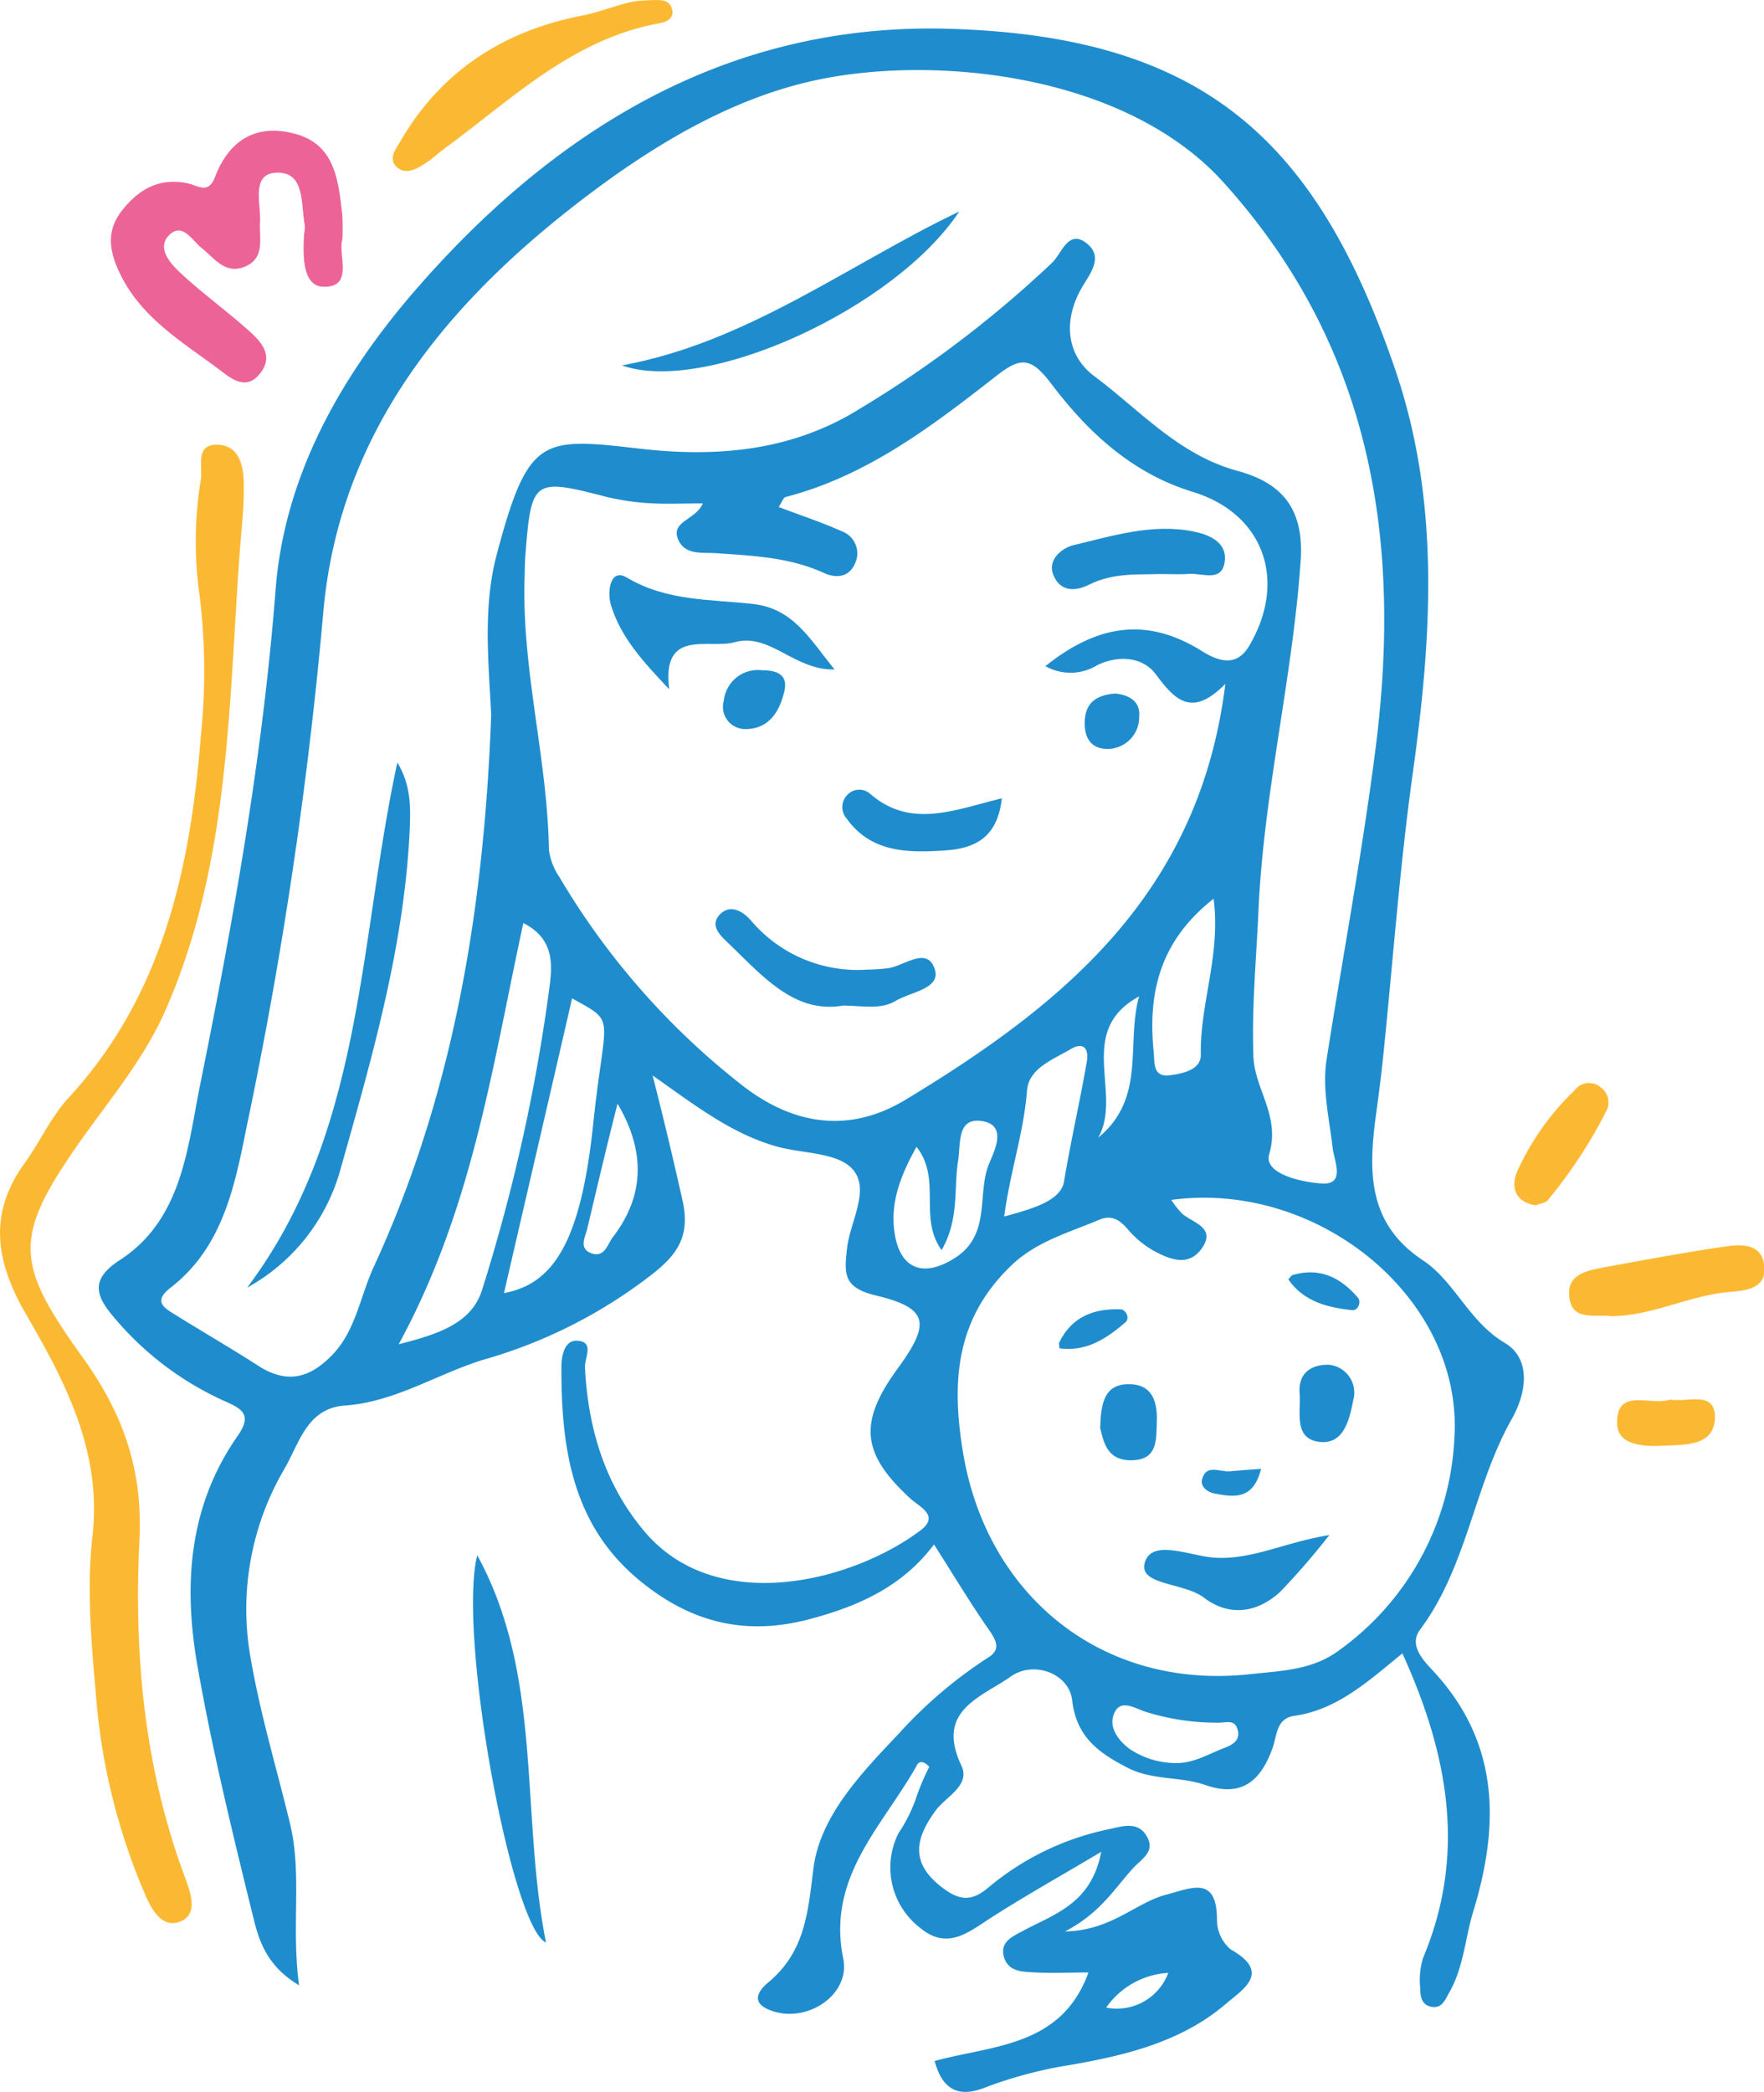 <svg xmlns="http://www.w3.org/2000/svg" viewBox="0 0 166.88 197.88"><defs><style>.cls-1{fill:#1f8dcd;}.cls-2{fill:#fbb933;}.cls-3{fill:#ec6397;}</style></defs><g id="Слой_2" data-name="Слой 2"><g id="Слой_1-2" data-name="Слой 1"><path class="cls-1" d="M132.67,156.37c-3.31,2.71-6.19,5.33-10.23,5.91-1.72.25-1.62,1.85-2.06,3.07-1.09,3-2.85,4.7-6.38,3.46-2.36-.82-5-.41-7.34-1.63-2.76-1.42-4.83-2.92-5.23-6.37-.29-2.55-3.64-3.78-5.79-2.26-2.84,2-7.16,3.21-4.69,8.43.89,1.88-1.46,2.93-2.43,4.25-1.92,2.62-2.43,4.91.52,7.21,1.6,1.25,2.78,1.51,4.47.07A25.82,25.82,0,0,1,104.9,173c1.33-.29,2.75-.78,3.59.67s-.48,2.13-1.28,3c-1.76,1.91-3.08,4.24-6.46,6,4.42-.09,6.64-2.71,9.58-3.48,2.47-.66,4.8-1.81,4.8,2.41a3.65,3.65,0,0,0,1.3,2.77c3.85,2.17,1.21,3.73-.46,5.15-4.18,3.57-9.38,4.84-14.62,5.76a40.55,40.55,0,0,0-8.08,2.12c-2.46,1-4.09.37-4.85-2.48,5.47-1.5,12-1.32,14.55-8.37-1.71,0-3.35.08-5,0-1.15-.08-2.58,0-3-1.49s1-2,2-2.55c2.92-1.54,6.28-2.54,7.21-7.37-3.8,2.26-7.14,4.13-10.36,6.19-2.16,1.38-4.17,3.17-6.77,1a7.19,7.19,0,0,1-2.05-8.95,14.54,14.54,0,0,0,1.61-3.17,22.29,22.29,0,0,1,1.3-3.11c-.46-.53-.93-.58-1.14-.2-3.2,5.75-8.58,10.57-7,18.32.73,3.58-3.73,6.35-7.14,4.8-1.76-.8-.57-2,0-2.49,3.49-2.87,3.79-6.51,4.32-10.79.61-4.95,4.5-9,8.06-12.76a42.61,42.61,0,0,1,8.46-7.21c1.23-.74.8-1.61.08-2.64-1.75-2.5-3.31-5.12-5.19-8.06-2.9,3.86-6.88,5.74-11.53,7-6.31,1.74-11.52.36-16.33-3.6-6.4-5.26-7.41-12.57-7.39-20.19,0-1,.27-2.54,1.48-2.48,1.7.09.7,1.61.75,2.54.29,5.71,1.86,11,5.57,15.43,6.79,8.14,19.67,4.83,26.13,0,1.89-1.4,0-2.23-.87-3-4.68-4.28-5-7.22-1.21-12.39,3.08-4.24,2.89-5.66-2.1-6.86-3.05-.73-3-2-2.74-4.36.26-2.6,2.29-5.69.5-7.62-1.43-1.55-4.65-1.43-7.07-2.09-4.25-1.17-7.71-3.84-11.81-6.74,1.12,4.4,2,8.13,2.83,11.83.73,3.25-.42,5-2.64,6.79a46.74,46.74,0,0,1-16.17,8.26c-4.41,1.35-8.36,4-13.12,4.34-3.57.25-4.28,3.45-5.71,5.95a26.22,26.22,0,0,0-3.26,17.7c.9,5.35,2.48,10.58,3.76,15.86,1.17,4.83.11,9.69.86,15.32-3.44-2.06-3.92-4.8-4.52-7.19-1.87-7.61-3.72-15.24-5.08-22.95s-.85-15.19,3.8-21.83c1.3-1.86.55-2.48-1-3.17a29.37,29.37,0,0,1-10.75-8.08c-1.7-2-2.22-3.55.6-5.37,5.75-3.73,6.36-10.27,7.51-16.16C22,87.44,24.83,71.77,26.07,55.79,26.89,45.2,32,36,38.88,27.92,52.22,12.37,68.73,2.15,89.65,2.72c23.9.66,34.85,10.2,42.38,32.35,4.27,12.57,3.4,25.34,1.6,38.22-1.22,8.81-1.86,17.7-2.77,26.56-.19,1.85-.43,3.7-.68,5.54-.72,5.31-.86,10.31,4.44,13.81,3,2,4.34,5.79,7.74,7.81,2.44,1.45,2.14,4.57.66,7.19-3.58,6.33-4.21,13.94-8.68,19.93-1.08,1.45.28,2.87,1.23,3.89,6.31,6.78,6.31,14.55,3.8,22.78-.77,2.53-.9,5.25-2.25,7.61-.39.68-.67,1.56-1.68,1.39s-1.08-1.08-1.09-1.86a7.15,7.15,0,0,1,.27-2.75C138.74,175.39,137.05,166,132.67,156.37ZM46.47,67.59c-.26-5.08-.79-10.2.52-15.14,3-11.28,4.26-11.08,13.69-10,6.81.77,13.58.27,19.75-3.25A105.74,105.74,0,0,0,99.52,24.86c.91-.84,1.51-3.2,3.24-1.88s.32,2.93-.45,4.29c-1.77,3.12-1.4,6.36,1.23,8.32,4.31,3.21,7.95,7.42,13.52,8.94,3.88,1.06,6.28,3.23,6,8.3-.74,11.14-3.49,22-4,33.18-.2,4.65-.66,9.28-.48,13.94.12,3.08,2.56,5.57,1.49,9.21-.56,1.88,3.18,2.67,5,2.77,2.27.13,1.12-2.18,1-3.4-.32-2.77-1-5.52-.57-8.33,1.54-9.83,3.39-19.61,4.64-29.47,2.51-19.75-.4-38-14.42-53.51C106.34,6.86,88,5.1,76.7,7.69,69.24,9.4,62.4,13.4,56.15,18.06,42.55,28.21,32,40.72,30.56,58.19a414.8,414.8,0,0,1-7.24,48.44c-1.11,5.52-2.24,11.35-7.19,15.16-1.73,1.34-.52,1.95.52,2.6,2.59,1.61,5.24,3.14,7.8,4.79,2.74,1.76,4.93,1.14,7.07-1.13s2.57-5.49,3.84-8.24C43,103.24,45.8,85.64,46.47,67.59ZM98.9,63c5.14-4.11,9.8-4.55,14.81-1.42,1.6,1,3.28,1.5,4.45-.47,3.67-6.19,1.39-12.54-5.32-14.59-5.77-1.76-9.94-5.67-13.39-10.23-1.88-2.47-2.84-2.59-5.19-.74C88.2,40.28,82.05,45,74.34,47c-.25.07-.41.56-.67.95,2.1.8,4.09,1.45,6,2.31a2.22,2.22,0,0,1,1.23,3c-.59,1.42-1.89,1.43-3,.91-3.24-1.47-6.68-1.61-10.13-1.85-1.28-.09-2.91.21-3.58-1.22-.84-1.8,1.63-1.9,2.3-3.49-1.78,0-3.24.07-4.69,0A23.25,23.25,0,0,1,57.4,47c-6.95-1.8-7.14-1.69-7.7,5.56-.05.67-.05,1.33-.07,2-.3,8.7,2.16,17.15,2.3,25.81a5.87,5.87,0,0,0,1,2.59,70.31,70.31,0,0,0,17.24,19.65c4.52,3.54,9.86,4.82,15.53,1.38,14.88-9,27.78-19.48,30.22-39.31-3.16,3.21-4.75,1.55-6.58-.91-1.23-1.65-3.51-1.83-5.52-.87A4.83,4.83,0,0,1,98.9,63Zm11.93,50.52a9,9,0,0,0,1,1.26c1,.87,3.18,1.29,1.93,3.19s-3.08,1.16-4.64.31a9.09,9.09,0,0,1-2.41-2c-.78-.91-1.55-1.42-2.74-.91-2.8,1.18-5.77,2-8.1,4.13-5.36,5-5.92,10.88-4.77,17.84,2.25,13.65,13.25,22.51,27.13,21,2.89-.32,5.85-.36,8.37-2.2a26.22,26.22,0,0,0,11-20.37C138.29,122.77,124.71,111.62,110.83,113.48ZM37.72,127.13c4-1,6.93-2.08,7.89-5.15A169.35,169.35,0,0,0,52,93.23c.25-2,.43-4.46-2.49-5.93C46.58,100.76,44.75,114.23,37.72,127.13Zm10-4.84c4.67-.89,7.23-4.88,8.4-16,1.1-10.55,2.29-9.48-2-11.87C52,103.67,49.84,112.91,47.68,122.29Zm39-13.85c-1.64,2.93-2.55,5.5-2.06,8.34.57,3.34,2.8,4,5.6,2.24,3.54-2.18,2.14-6,3.28-8.89.42-1.08,1.91-3.74-.69-4.11-2.35-.32-1.95,2.15-2.22,3.83-.41,2.62.13,5.45-1.55,8.38C86.85,115.14,89.13,111.53,86.69,108.44Zm8.3,6.61c2.43-.68,5.33-1.41,5.64-3.31.63-3.78,1.49-7.52,2.15-11.29.22-1.27-.29-1.94-1.5-1.24-1.68,1-4,1.83-4.15,3.94C96.85,107.1,95.56,110.84,95,115.05ZM114.81,85c-5.1,4-6.22,8.91-5.67,14.45.1,1-.1,2.43,1.46,2.25,1.23-.14,3.07-.51,3-2C113.52,94.87,115.51,90.28,114.81,85ZM111,166.74c1.79.11,3.28-.84,4.86-1.44.78-.3,1.48-.71,1.23-1.69s-1-.71-1.63-.69a22.41,22.41,0,0,1-7-1c-1-.28-2.47-1.37-3.08.18-.5,1.25.37,2.49,1.53,3.34A7.92,7.92,0,0,0,111,166.74ZM58.42,104.38c-1,3.92-1.92,7.84-2.85,11.77-.2.83-.85,1.95.38,2.38s1.5-.79,2-1.49C61,113.1,61.07,108.87,58.42,104.38Zm45.48,3.21c4.56-3.74,2.61-8.89,3.86-13.35C101.7,97.53,106.25,103.42,103.9,107.59Zm6.61,79a7.68,7.68,0,0,0-5.86,3.28A5.19,5.19,0,0,0,110.51,186.62Z"/><path class="cls-2" d="M22.63,52.88c-1,14.39-1,28.95-6.92,42.54-2.08,4.8-5.51,8.77-8.46,13-6.09,8.76-5.7,11.22.6,20,3.91,5.45,5.67,10.72,5.34,17.31-.53,10.81.47,21.51,4.3,31.8.51,1.37,1.34,3.52-.46,4.21s-2.79-1.34-3.38-2.75a59.11,59.11,0,0,1-4.49-17.7c-.46-5.3-1-10.71-.42-15.94.93-8-2.52-14.57-6.22-20.95-2.91-5-3.71-9.54-.17-14.42,1.4-1.94,2.41-4.21,4-6C15.35,94.3,18,82.28,19,69.59a58.81,58.81,0,0,0-.1-13.13A36.37,36.37,0,0,1,19,45.34c.21-1.26-.62-3.44,1.74-3.27,1.93.15,2.31,2.08,2.32,3.67C23.1,48.12,22.8,50.5,22.63,52.88Z"/><path class="cls-3" d="M32.39,22.63c-.45,1.4,1.12,4.53-1.74,4.49-2.07,0-2-3-1.88-5a3.06,3.06,0,0,0,.07-.79c-.4-2,.07-5.07-2.67-5-2.46.08-1.47,2.92-1.57,4.65-.09,1.56.5,3.41-1.39,4.22s-2.89-.75-4.13-1.74c-.93-.74-1.89-2.59-3.2-1.09-1,1.19.27,2.58,1.19,3.44,1.94,1.81,4.1,3.39,6.1,5.14,1.31,1.14,2.87,2.52,1.45,4.35s-2.93.34-4.16-.56c-3.3-2.44-6.88-4.62-8.89-8.43-1.11-2.12-1.7-4.26-.06-6.36s3.58-3.16,6.25-2.61c.95.2,1.95,1.07,2.58-.59,1.32-3.5,3.92-5.08,7.55-4.1,3.82,1,4.12,4.45,4.49,7.65A22,22,0,0,1,32.39,22.63Z"/><path class="cls-1" d="M45.15,147.09c6.25,11.42,4.06,24.29,6.5,36.63C48.36,182.24,43.27,154.45,45.15,147.09Z"/><path class="cls-2" d="M60.87.05c1.5-.07,2.41-.21,2.7.79.24.82-.42,1.22-1.09,1.34C54.2,3.64,48.41,9.39,42,14.09c-.54.39-1,.86-1.57,1.23-.89.6-2,1.3-2.89.49s-.05-1.77.38-2.52C41.76,6.69,47.69,2.91,55,1.49,57.21,1.06,59.29.05,60.87.05Z"/><path class="cls-2" d="M152.45,124.48c-1.6-.2-3.86.54-4-2-.16-2,1.79-2.34,3.35-2.63,3.75-.69,7.5-1.39,11.27-1.94,1.54-.23,3.53-.4,3.83,1.72s-1.52,2.43-3.19,2.55C159.83,122.48,156.34,124.46,152.45,124.48Z"/><path class="cls-2" d="M145.31,114c-2.06-.32-2.38-1.82-1.77-3.23a24.84,24.84,0,0,1,5.44-7.67,1.69,1.69,0,0,1,2.48-.24A1.75,1.75,0,0,1,152,105a45.19,45.19,0,0,1-5.61,8.55C146.14,113.79,145.64,113.83,145.31,114Z"/><path class="cls-2" d="M158,132.37c1.61.28,4.22-.87,4.24,1.62,0,2.8-2.8,2.63-4.84,2.74-1.87.1-4.49,0-4.42-2.25C153,131.19,156.23,133,158,132.37Z"/><path class="cls-1" d="M23.38,121.78C34.44,107.07,33.9,89.11,37.59,72.12c1.3,2.13,1.26,4.27,1.17,6.37-.52,11.09-3.61,21.67-6.59,32.25A18.32,18.32,0,0,1,23.38,121.78Z"/><path class="cls-1" d="M90.75,20c-6.09,9.2-24,17.35-31.92,14.56C70.7,32.39,80.16,25.07,90.75,20Z"/><path class="cls-1" d="M63.31,65.19c-2.41-2.55-4.57-4.87-5.51-7.95-.39-1.29-.07-3.55,1.49-2.62,3.81,2.26,7.91,2.05,11.93,2.5,3.8.42,5.35,3.25,7.73,6.2-3.87.07-6.12-3.51-9.46-2.58C67.05,61.42,62.57,59.37,63.31,65.19Z"/><path class="cls-1" d="M79.78,95.1c-4.61.81-7.63-2.78-10.88-5.9-.76-.72-1.77-1.66-.83-2.68s2.15-.43,3,.57a13.21,13.21,0,0,0,11,4.61,16.33,16.33,0,0,0,2-.14c1.53-.24,3.7-2.13,4.38.17.52,1.78-2.3,2.09-3.7,2.92S81.88,95.15,79.78,95.1Z"/><path class="cls-1" d="M109.5,54.29c-1.56.09-4.1-.18-6.46,1-1.33.67-2.72.67-3.37-.86s.85-2.63,1.92-2.88c3.7-.88,7.43-2.06,11.29-1.29,1.38.27,3.13.94,3,2.68-.18,2.25-2.16,1.21-3.45,1.34C111.75,54.34,111.09,54.29,109.5,54.29Z"/><path class="cls-1" d="M94.78,75.5c-.43,3.77-2.57,4.76-5.49,4.94-3.52.22-6.92.18-9.23-3.07a1.63,1.63,0,0,1,.09-2.18,1.54,1.54,0,0,1,2.16-.12C86.16,78.4,90.24,76.61,94.78,75.5Z"/><path class="cls-1" d="M72.08,63.39c1.34,0,2.51.36,2.12,2-.44,1.87-1.43,3.53-3.6,3.56a2.1,2.1,0,0,1-2.12-2.7A3.23,3.23,0,0,1,72.08,63.39Z"/><path class="cls-1" d="M105.52,65.59c1.31.14,2.37.75,2.25,2.17a3,3,0,0,1-3,3.07c-1.6,0-2.23-1.12-2.15-2.67C102.72,66.33,103.88,65.72,105.52,65.59Z"/><path class="cls-1" d="M125.76,145.18a68.94,68.94,0,0,1-4.66,5.38c-2.18,2-4.84,2.35-7.22.53-1.86-1.42-6.15-1.16-5.59-3.26.63-2.37,4.34-.65,6.61-.51C118.45,147.54,121.51,145.87,125.76,145.18Z"/><path class="cls-1" d="M125.66,129.07a2.65,2.65,0,0,1,2.35,3.4c-.35,1.81-.89,4.15-3.16,3.9-2.52-.28-1.76-2.87-1.9-4.57S123.76,129.07,125.66,129.07Z"/><path class="cls-1" d="M104.08,135.05c.07-2.26.35-4.1,2.63-4.14s2.8,1.61,2.73,3.54c-.06,1.71.11,3.65-2.44,3.66C104.68,138.11,104.4,136.32,104.08,135.05Z"/><path class="cls-1" d="M100.22,127.52c0-.33-.08-.48,0-.58,1.18-2.42,3.28-3.2,5.79-3.11.45,0,.94.8.46,1.23C104.68,126.6,102.76,127.87,100.22,127.52Z"/><path class="cls-1" d="M119.3,138.92c-.74,3-2.61,2.66-4.42,2.33-.67-.13-1.33-.67-1.17-1.31.39-1.52,1.67-.71,2.61-.79S118.09,139,119.3,138.92Z"/><path class="cls-1" d="M121.88,121c.22-.24.29-.38.4-.41,2.58-.77,4.58.25,6.2,2.16.29.34.05,1.23-.59,1.16C125.56,123.65,123.33,123.1,121.88,121Z"/></g></g></svg>